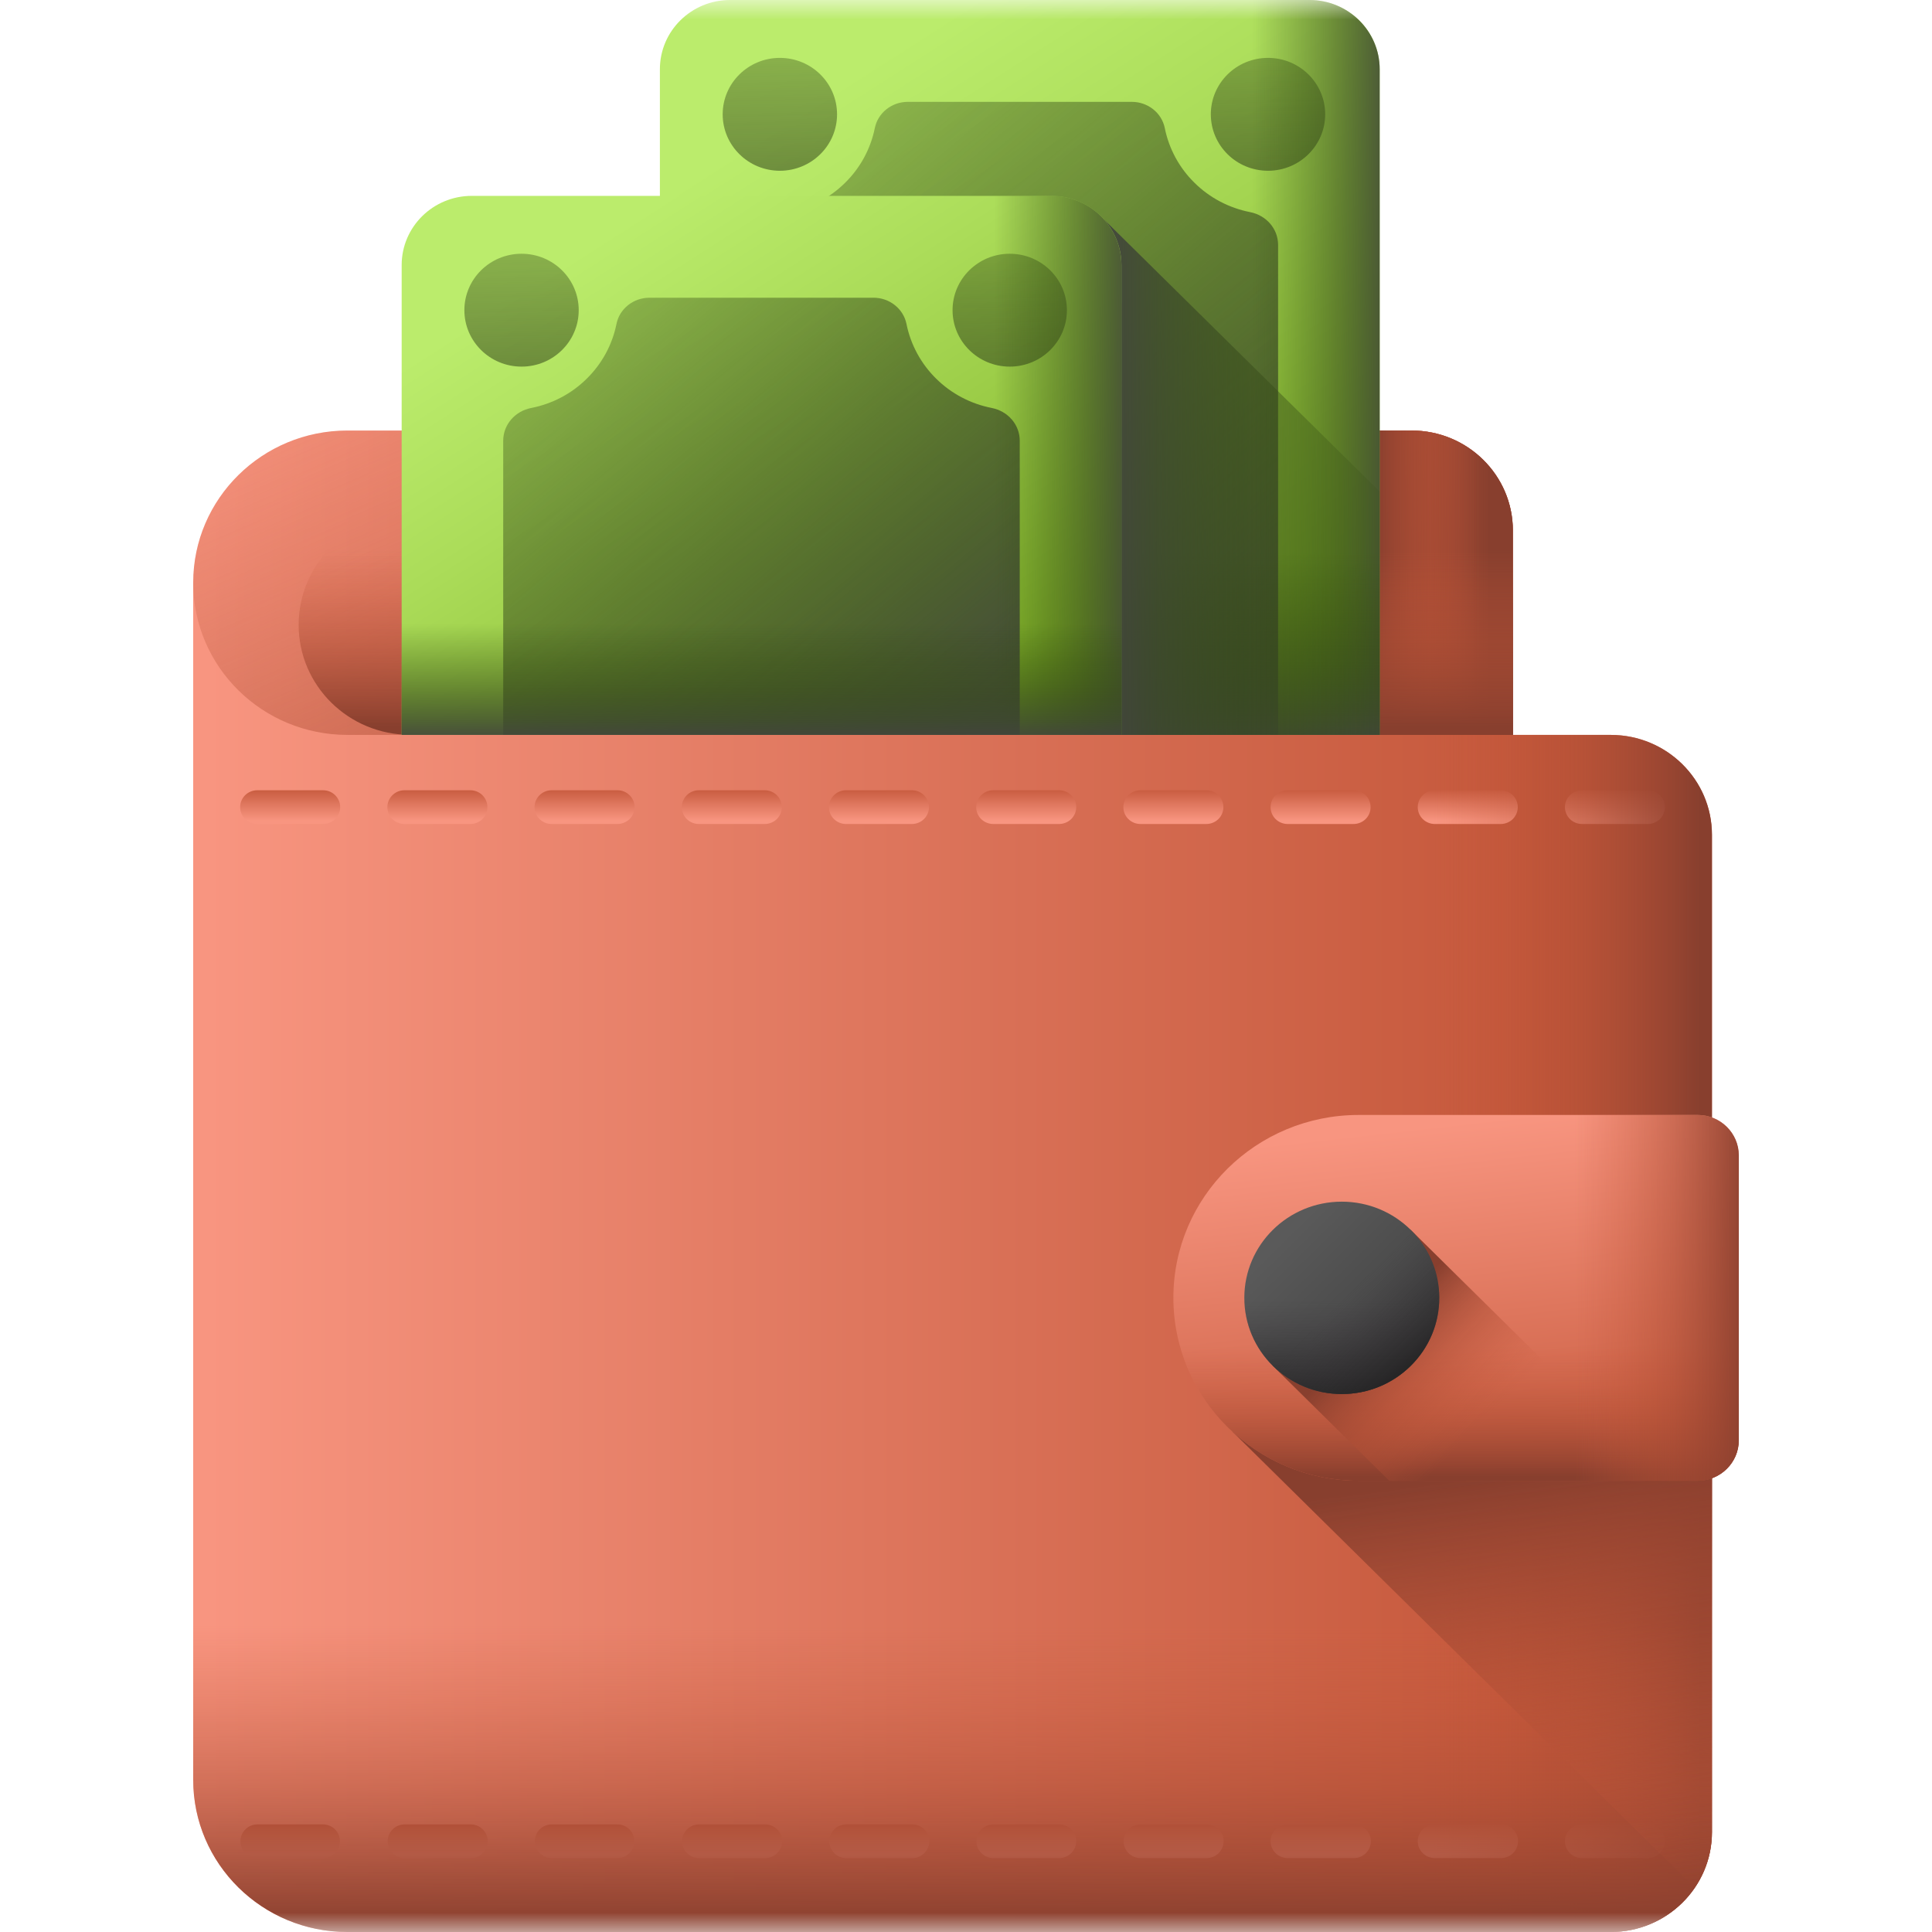 <svg width="50" height="50" viewBox="0 0 50 50" fill="none" xmlns="http://www.w3.org/2000/svg">
<mask id="mask0_451_2953" style="mask-type:alpha" maskUnits="userSpaceOnUse" x="0" y="0" width="50" height="50">
<rect width="50" height="50" fill="#D9D9D9"/>
</mask>
<g mask="url(#mask0_451_2953)">
<path d="M41.685 19.019H39.152V13.727C39.152 12.299 37.979 11.142 36.532 11.142H8.991C6.787 11.142 5 12.905 5 15.08C5 15.148 5 15.148 5 15.08V46.061C5 48.237 6.787 50 8.991 50H41.685C43.132 50 44.305 48.843 44.305 47.415V21.605C44.305 20.177 43.132 19.019 41.685 19.019Z" fill="url(#paint0_linear_451_2953)"/>
<path d="M8.362 21.325H6.657C6.54 21.325 6.427 21.279 6.344 21.197C6.261 21.115 6.215 21.004 6.215 20.888C6.215 20.773 6.261 20.662 6.344 20.58C6.427 20.498 6.54 20.452 6.657 20.452H8.361C8.479 20.452 8.591 20.498 8.674 20.58C8.757 20.662 8.804 20.773 8.804 20.888C8.804 21.004 8.757 21.115 8.674 21.197C8.591 21.279 8.479 21.325 8.362 21.325Z" fill="url(#paint1_linear_451_2953)"/>
<path d="M12.172 21.325H10.467C10.35 21.325 10.238 21.279 10.155 21.197C10.072 21.115 10.025 21.004 10.025 20.888C10.025 20.773 10.072 20.662 10.155 20.58C10.238 20.498 10.35 20.452 10.467 20.452H12.172C12.289 20.452 12.402 20.498 12.485 20.58C12.568 20.662 12.614 20.773 12.614 20.888C12.614 21.004 12.568 21.115 12.485 21.197C12.402 21.279 12.289 21.325 12.172 21.325Z" fill="url(#paint2_linear_451_2953)"/>
<path d="M15.981 21.325H14.276C14.159 21.325 14.046 21.279 13.963 21.197C13.881 21.115 13.834 21.004 13.834 20.888C13.834 20.773 13.881 20.662 13.963 20.58C14.046 20.498 14.159 20.452 14.276 20.452H15.98C16.039 20.452 16.096 20.463 16.15 20.485C16.203 20.507 16.252 20.539 16.293 20.58C16.334 20.62 16.367 20.668 16.389 20.721C16.411 20.774 16.423 20.831 16.423 20.888C16.423 20.945 16.411 21.002 16.389 21.055C16.367 21.108 16.334 21.156 16.293 21.197C16.252 21.237 16.203 21.269 16.15 21.291C16.096 21.313 16.039 21.325 15.981 21.325Z" fill="url(#paint3_linear_451_2953)"/>
<path d="M19.791 21.325H18.087C17.969 21.325 17.857 21.279 17.774 21.197C17.691 21.115 17.645 21.004 17.645 20.888C17.645 20.773 17.691 20.662 17.774 20.58C17.857 20.498 17.969 20.452 18.087 20.452H19.791C19.908 20.452 20.021 20.498 20.104 20.58C20.187 20.662 20.233 20.773 20.233 20.888C20.233 21.004 20.187 21.115 20.104 21.197C20.021 21.279 19.908 21.325 19.791 21.325Z" fill="url(#paint4_linear_451_2953)"/>
<path d="M23.6 21.325H21.895C21.778 21.325 21.666 21.279 21.583 21.197C21.5 21.115 21.453 21.004 21.453 20.888C21.453 20.773 21.5 20.662 21.583 20.58C21.666 20.498 21.778 20.452 21.895 20.452H23.6C23.717 20.452 23.829 20.498 23.912 20.58C23.995 20.662 24.042 20.773 24.042 20.888C24.042 21.004 23.995 21.115 23.912 21.197C23.829 21.279 23.717 21.325 23.6 21.325Z" fill="url(#paint5_linear_451_2953)"/>
<path d="M27.41 21.325H25.706C25.588 21.325 25.476 21.279 25.393 21.197C25.31 21.115 25.264 21.004 25.264 20.888C25.264 20.773 25.31 20.662 25.393 20.58C25.476 20.498 25.588 20.452 25.706 20.452H27.41C27.654 20.452 27.852 20.647 27.852 20.888C27.852 20.945 27.841 21.002 27.819 21.055C27.797 21.108 27.764 21.156 27.723 21.197C27.682 21.237 27.633 21.269 27.579 21.291C27.526 21.313 27.468 21.325 27.41 21.325Z" fill="url(#paint6_linear_451_2953)"/>
<path d="M31.219 21.325H29.514C29.397 21.325 29.285 21.279 29.202 21.197C29.119 21.115 29.072 21.004 29.072 20.888C29.072 20.773 29.119 20.662 29.202 20.58C29.285 20.498 29.397 20.452 29.514 20.452H31.219C31.336 20.452 31.449 20.498 31.532 20.58C31.614 20.662 31.661 20.773 31.661 20.888C31.661 21.004 31.614 21.115 31.532 21.197C31.449 21.279 31.336 21.325 31.219 21.325Z" fill="url(#paint7_linear_451_2953)"/>
<path d="M35.029 21.325H33.325C33.208 21.325 33.095 21.279 33.012 21.197C32.929 21.115 32.883 21.004 32.883 20.888C32.883 20.773 32.929 20.662 33.012 20.58C33.095 20.498 33.208 20.452 33.325 20.452H35.029C35.147 20.452 35.259 20.498 35.342 20.58C35.425 20.662 35.471 20.773 35.471 20.888C35.471 21.004 35.425 21.115 35.342 21.197C35.259 21.279 35.147 21.325 35.029 21.325Z" fill="url(#paint8_linear_451_2953)"/>
<path d="M38.838 21.325H37.133C37.016 21.325 36.904 21.279 36.821 21.197C36.738 21.115 36.691 21.004 36.691 20.888C36.691 20.773 36.738 20.662 36.821 20.58C36.904 20.498 37.016 20.452 37.133 20.452H38.838C38.955 20.452 39.068 20.498 39.151 20.58C39.233 20.662 39.28 20.773 39.28 20.888C39.28 21.004 39.233 21.115 39.151 21.197C39.068 21.279 38.955 21.325 38.838 21.325Z" fill="url(#paint9_linear_451_2953)"/>
<path d="M42.647 21.325H40.942C40.825 21.325 40.712 21.279 40.63 21.197C40.547 21.115 40.5 21.004 40.5 20.888C40.5 20.773 40.547 20.662 40.63 20.58C40.712 20.498 40.825 20.452 40.942 20.452H42.647C42.891 20.452 43.089 20.647 43.089 20.888C43.089 21.129 42.891 21.325 42.647 21.325Z" fill="url(#paint10_linear_451_2953)"/>
<path d="M8.363 48.087H6.658C6.542 48.086 6.431 48.039 6.35 47.957C6.268 47.876 6.223 47.766 6.223 47.651C6.223 47.536 6.268 47.426 6.35 47.345C6.431 47.263 6.542 47.217 6.658 47.215H8.363C8.479 47.217 8.589 47.263 8.671 47.345C8.752 47.426 8.798 47.536 8.798 47.651C8.798 47.766 8.753 47.876 8.671 47.957C8.59 48.039 8.479 48.086 8.363 48.087Z" fill="url(#paint11_linear_451_2953)"/>
<path d="M12.173 48.087H10.469C10.353 48.086 10.242 48.039 10.16 47.957C10.079 47.876 10.033 47.766 10.033 47.651C10.033 47.537 10.079 47.427 10.16 47.345C10.242 47.263 10.353 47.217 10.469 47.215H12.173C12.232 47.214 12.29 47.225 12.344 47.246C12.399 47.268 12.448 47.3 12.49 47.34C12.532 47.381 12.565 47.429 12.588 47.483C12.61 47.536 12.622 47.593 12.622 47.651C12.622 47.709 12.61 47.766 12.588 47.82C12.565 47.873 12.532 47.921 12.49 47.962C12.448 48.003 12.399 48.035 12.344 48.056C12.29 48.078 12.232 48.088 12.173 48.087Z" fill="url(#paint12_linear_451_2953)"/>
<path d="M15.982 48.087H14.277C14.161 48.086 14.05 48.039 13.969 47.957C13.887 47.876 13.842 47.766 13.842 47.651C13.842 47.536 13.887 47.426 13.969 47.345C14.05 47.263 14.161 47.217 14.277 47.215H15.982C16.098 47.217 16.209 47.263 16.29 47.345C16.372 47.426 16.417 47.536 16.417 47.651C16.417 47.766 16.372 47.876 16.29 47.957C16.209 48.039 16.098 48.086 15.982 48.087Z" fill="url(#paint13_linear_451_2953)"/>
<path d="M19.792 48.087H18.088C17.972 48.086 17.861 48.039 17.779 47.957C17.698 47.876 17.652 47.766 17.652 47.651C17.652 47.537 17.698 47.427 17.779 47.345C17.861 47.263 17.972 47.217 18.088 47.215H19.792C19.851 47.214 19.909 47.225 19.963 47.246C20.018 47.268 20.067 47.3 20.109 47.34C20.151 47.381 20.184 47.429 20.207 47.483C20.229 47.536 20.241 47.593 20.241 47.651C20.241 47.709 20.229 47.766 20.207 47.82C20.184 47.873 20.151 47.921 20.109 47.962C20.067 48.003 20.018 48.035 19.963 48.056C19.909 48.078 19.851 48.088 19.792 48.087Z" fill="url(#paint14_linear_451_2953)"/>
<path d="M23.601 48.087H21.896C21.78 48.086 21.67 48.039 21.588 47.957C21.507 47.876 21.461 47.766 21.461 47.651C21.461 47.537 21.507 47.427 21.588 47.345C21.67 47.263 21.78 47.217 21.896 47.215H23.601C23.66 47.214 23.718 47.225 23.772 47.246C23.826 47.268 23.876 47.3 23.918 47.34C23.96 47.381 23.993 47.429 24.015 47.483C24.038 47.536 24.05 47.593 24.05 47.651C24.05 47.709 24.038 47.766 24.015 47.82C23.993 47.873 23.96 47.921 23.918 47.962C23.876 48.003 23.826 48.035 23.772 48.056C23.718 48.078 23.66 48.088 23.601 48.087Z" fill="url(#paint15_linear_451_2953)"/>
<path d="M27.41 48.087H25.705C25.589 48.086 25.478 48.039 25.397 47.957C25.315 47.876 25.27 47.766 25.27 47.651C25.27 47.536 25.315 47.426 25.397 47.345C25.478 47.263 25.589 47.217 25.705 47.215H27.41C27.527 47.215 27.639 47.261 27.722 47.343C27.805 47.424 27.852 47.535 27.852 47.651C27.852 47.767 27.805 47.878 27.722 47.96C27.639 48.041 27.527 48.087 27.41 48.087Z" fill="url(#paint16_linear_451_2953)"/>
<path d="M31.218 48.087H29.514C29.398 48.086 29.287 48.039 29.205 47.957C29.124 47.876 29.078 47.766 29.078 47.651C29.078 47.537 29.124 47.427 29.205 47.345C29.287 47.263 29.398 47.217 29.514 47.215H31.218C31.277 47.214 31.335 47.225 31.389 47.246C31.444 47.268 31.493 47.3 31.535 47.34C31.577 47.381 31.61 47.429 31.633 47.483C31.655 47.536 31.667 47.593 31.667 47.651C31.667 47.709 31.655 47.766 31.633 47.82C31.61 47.873 31.577 47.921 31.535 47.962C31.493 48.003 31.444 48.035 31.389 48.056C31.335 48.078 31.277 48.088 31.218 48.087Z" fill="url(#paint17_linear_451_2953)"/>
<path d="M35.029 48.087H33.325C33.208 48.087 33.095 48.041 33.012 47.96C32.929 47.878 32.883 47.767 32.883 47.651C32.883 47.535 32.929 47.425 33.012 47.343C33.095 47.261 33.208 47.215 33.325 47.215H35.029C35.088 47.214 35.146 47.225 35.2 47.246C35.255 47.268 35.304 47.3 35.346 47.34C35.388 47.381 35.421 47.429 35.444 47.483C35.466 47.536 35.478 47.593 35.478 47.651C35.478 47.709 35.466 47.766 35.444 47.82C35.421 47.873 35.388 47.921 35.346 47.962C35.304 48.003 35.255 48.035 35.2 48.056C35.146 48.078 35.088 48.088 35.029 48.087Z" fill="url(#paint18_linear_451_2953)"/>
<path d="M38.838 48.087H37.133C37.016 48.087 36.904 48.041 36.821 47.96C36.738 47.878 36.691 47.767 36.691 47.651C36.691 47.535 36.738 47.425 36.821 47.343C36.904 47.261 37.016 47.215 37.133 47.215H38.838C38.897 47.214 38.955 47.225 39.009 47.246C39.063 47.268 39.113 47.3 39.155 47.34C39.197 47.381 39.23 47.429 39.252 47.483C39.275 47.536 39.287 47.593 39.287 47.651C39.287 47.709 39.275 47.766 39.252 47.82C39.23 47.873 39.197 47.921 39.155 47.962C39.113 48.003 39.063 48.035 39.009 48.056C38.955 48.078 38.897 48.088 38.838 48.087Z" fill="url(#paint19_linear_451_2953)"/>
<path d="M42.647 48.087H40.942C40.825 48.087 40.712 48.041 40.63 47.96C40.547 47.878 40.5 47.767 40.5 47.651C40.5 47.535 40.547 47.424 40.63 47.343C40.712 47.261 40.825 47.215 40.942 47.215H42.647C42.764 47.215 42.876 47.261 42.959 47.343C43.042 47.424 43.089 47.535 43.089 47.651C43.089 47.767 43.042 47.878 42.959 47.96C42.876 48.041 42.764 48.087 42.647 48.087Z" fill="url(#paint20_linear_451_2953)"/>
<path d="M41.685 19.019H39.152V13.727C39.152 12.299 37.979 11.142 36.532 11.142H19.395V50H41.685C43.132 50 44.305 48.843 44.305 47.415V21.605C44.305 20.177 43.132 19.019 41.685 19.019Z" fill="url(#paint21_linear_451_2953)"/>
<path d="M39.152 19.019H8.991C6.787 19.019 5 17.256 5 15.08C5 12.905 6.787 11.142 8.991 11.142H36.532C37.979 11.142 39.152 12.299 39.152 13.727V19.019H39.152Z" fill="url(#paint22_linear_451_2953)"/>
<path d="M39.153 13.727V19.018H29.367V11.142H36.533C37.98 11.142 39.153 12.299 39.153 13.727Z" fill="url(#paint23_linear_451_2953)"/>
<path d="M39.153 13.727V19.018H29.367V11.142H36.533C37.98 11.142 39.153 12.299 39.153 13.727Z" fill="url(#paint24_linear_451_2953)"/>
<path d="M5 36.511V46.061C5 48.236 6.787 50 8.991 50H41.685C43.132 50 44.305 48.842 44.305 47.414V36.511H5Z" fill="url(#paint25_linear_451_2953)"/>
<path d="M7.729 16.171C7.729 17.743 9.02 19.017 10.613 19.017L39.153 19.019V13.727C39.153 13.59 39.139 13.456 39.118 13.324H10.613C9.02 13.324 7.729 14.598 7.729 16.171Z" fill="url(#paint26_linear_451_2953)"/>
<path d="M31.906 37.06L43.861 48.858C44.152 48.431 44.307 47.929 44.306 47.414V37.06H31.906Z" fill="url(#paint27_linear_451_2953)"/>
<path d="M43.936 38.321H35.163C32.514 38.321 30.367 36.202 30.367 33.588C30.367 30.974 32.514 28.855 35.163 28.855H43.936C44.523 28.855 44.999 29.324 44.999 29.904V37.273C44.999 37.852 44.523 38.321 43.936 38.321Z" fill="url(#paint28_linear_451_2953)"/>
<path d="M30.614 32.09C30.45 32.573 30.367 33.079 30.367 33.588C30.367 36.202 32.514 38.322 35.163 38.322H43.936C44.523 38.322 44.999 37.852 44.999 37.273V32.09H30.614V32.09Z" fill="url(#paint29_linear_451_2953)"/>
<path d="M43.938 28.855H36.926V38.322H43.938C44.525 38.322 45.001 37.852 45.001 37.273V29.903C45.001 29.324 44.525 28.855 43.938 28.855Z" fill="url(#paint30_linear_451_2953)"/>
<path d="M35.954 38.322H43.088L36.508 31.828L32.941 35.348L35.954 38.322Z" fill="url(#paint31_linear_451_2953)"/>
<path d="M34.725 36.077C36.118 36.077 37.248 34.963 37.248 33.588C37.248 32.214 36.118 31.099 34.725 31.099C33.332 31.099 32.203 32.214 32.203 33.588C32.203 34.963 33.332 36.077 34.725 36.077Z" fill="url(#paint32_linear_451_2953)"/>
<path d="M32.203 33.588C32.203 34.963 33.332 36.078 34.725 36.078C36.118 36.078 37.248 34.963 37.248 33.588C37.248 33.291 37.195 33.005 37.097 32.74H32.353C32.254 33.012 32.203 33.299 32.203 33.588Z" fill="url(#paint33_linear_451_2953)"/>
<path d="M32.943 35.348C33.928 36.32 35.525 36.32 36.51 35.348C37.495 34.376 37.495 32.8 36.51 31.828C36.303 31.623 36.061 31.456 35.796 31.334L32.441 34.644C32.566 34.906 32.735 35.144 32.943 35.348Z" fill="url(#paint34_linear_451_2953)"/>
<path d="M35.706 19.019H17.078V1.792C17.078 0.802 17.891 0 18.894 0H33.89C34.893 0 35.706 0.802 35.706 1.792V19.019Z" fill="url(#paint35_linear_451_2953)"/>
<path d="M20.183 4.419C21 4.419 21.663 3.765 21.663 2.958C21.663 2.152 21 1.498 20.183 1.498C19.366 1.498 18.703 2.152 18.703 2.958C18.703 3.765 19.366 4.419 20.183 4.419Z" fill="url(#paint36_linear_451_2953)"/>
<path d="M32.816 4.419C33.633 4.419 34.296 3.765 34.296 2.958C34.296 2.152 33.633 1.498 32.816 1.498C31.998 1.498 31.336 2.152 31.336 2.958C31.336 3.765 31.998 4.419 32.816 4.419Z" fill="url(#paint37_linear_451_2953)"/>
<path d="M33.077 6.338V19.018H19.709V6.338C19.709 5.918 20.018 5.57 20.435 5.489C20.98 5.383 21.48 5.118 21.872 4.73C22.264 4.344 22.531 3.852 22.64 3.316C22.72 2.918 23.081 2.636 23.492 2.636H29.292C29.704 2.636 30.065 2.918 30.145 3.316C30.253 3.852 30.52 4.344 30.913 4.73C31.305 5.118 31.805 5.382 32.35 5.489C32.768 5.57 33.077 5.918 33.077 6.338Z" fill="url(#paint38_linear_451_2953)"/>
<path d="M33.889 0H26.078V19.019H35.706V1.792C35.706 0.802 34.892 0 33.889 0Z" fill="url(#paint39_linear_451_2953)"/>
<path d="M17.078 6.073H35.706V19.019H17.078V6.073Z" fill="url(#paint40_linear_451_2953)"/>
<path d="M28.574 19.019H35.707V12.722L28.574 5.683V19.019Z" fill="url(#paint41_linear_451_2953)"/>
<path d="M29.023 19.019H10.395V6.861C10.395 5.871 11.208 5.069 12.211 5.069H27.206C28.209 5.069 29.023 5.871 29.023 6.861L29.023 19.019Z" fill="url(#paint42_linear_451_2953)"/>
<path d="M13.498 9.488C14.315 9.488 14.977 8.834 14.977 8.027C14.977 7.221 14.315 6.567 13.498 6.567C12.68 6.567 12.018 7.221 12.018 8.027C12.018 8.834 12.68 9.488 13.498 9.488Z" fill="url(#paint43_linear_451_2953)"/>
<path d="M26.132 9.488C26.95 9.488 27.612 8.834 27.612 8.027C27.612 7.221 26.95 6.567 26.132 6.567C25.315 6.567 24.652 7.221 24.652 8.027C24.652 8.834 25.315 9.488 26.132 9.488Z" fill="url(#paint44_linear_451_2953)"/>
<path d="M26.391 11.407V19.018H13.023V11.407C13.023 10.987 13.332 10.639 13.75 10.558C14.294 10.452 14.795 10.187 15.186 9.799C15.579 9.413 15.846 8.921 15.954 8.385C16.034 7.987 16.396 7.705 16.807 7.705H22.607C23.018 7.705 23.38 7.987 23.46 8.385C23.568 8.921 23.835 9.413 24.227 9.799C24.619 10.187 25.119 10.451 25.665 10.558C26.082 10.639 26.391 10.987 26.391 11.407Z" fill="url(#paint45_linear_451_2953)"/>
<path d="M27.206 5.069H19.395V19.019H29.022V6.861C29.022 5.871 28.209 5.069 27.206 5.069Z" fill="url(#paint46_linear_451_2953)"/>
<path d="M10.395 11.141H29.023V19.019H10.395V11.141Z" fill="url(#paint47_linear_451_2953)"/>
</g>
<defs>
<linearGradient id="paint0_linear_451_2953" x1="5.325" y1="30.571" x2="39.941" y2="30.571" gradientUnits="userSpaceOnUse">
<stop stop-color="#F89580"/>
<stop offset="1" stop-color="#C4573A"/>
</linearGradient>
<linearGradient id="paint1_linear_451_2953" x1="7.509" y1="21.237" x2="7.509" y2="20.365" gradientUnits="userSpaceOnUse">
<stop stop-color="#F89580"/>
<stop offset="1" stop-color="#C4573A"/>
</linearGradient>
<linearGradient id="paint2_linear_451_2953" x1="11.32" y1="21.237" x2="11.32" y2="20.365" gradientUnits="userSpaceOnUse">
<stop stop-color="#F89580"/>
<stop offset="1" stop-color="#C4573A"/>
</linearGradient>
<linearGradient id="paint3_linear_451_2953" x1="15.128" y1="21.237" x2="15.128" y2="20.365" gradientUnits="userSpaceOnUse">
<stop stop-color="#F89580"/>
<stop offset="1" stop-color="#C4573A"/>
</linearGradient>
<linearGradient id="paint4_linear_451_2953" x1="18.939" y1="21.237" x2="18.939" y2="20.365" gradientUnits="userSpaceOnUse">
<stop stop-color="#F89580"/>
<stop offset="1" stop-color="#C4573A"/>
</linearGradient>
<linearGradient id="paint5_linear_451_2953" x1="22.747" y1="21.237" x2="22.747" y2="20.365" gradientUnits="userSpaceOnUse">
<stop stop-color="#F89580"/>
<stop offset="1" stop-color="#C4573A"/>
</linearGradient>
<linearGradient id="paint6_linear_451_2953" x1="26.558" y1="21.237" x2="26.558" y2="20.365" gradientUnits="userSpaceOnUse">
<stop stop-color="#F89580"/>
<stop offset="1" stop-color="#C4573A"/>
</linearGradient>
<linearGradient id="paint7_linear_451_2953" x1="30.367" y1="21.237" x2="30.367" y2="20.365" gradientUnits="userSpaceOnUse">
<stop stop-color="#F89580"/>
<stop offset="1" stop-color="#C4573A"/>
</linearGradient>
<linearGradient id="paint8_linear_451_2953" x1="34.177" y1="21.237" x2="34.177" y2="20.365" gradientUnits="userSpaceOnUse">
<stop stop-color="#F89580"/>
<stop offset="1" stop-color="#C4573A"/>
</linearGradient>
<linearGradient id="paint9_linear_451_2953" x1="37.986" y1="21.237" x2="37.986" y2="20.365" gradientUnits="userSpaceOnUse">
<stop stop-color="#F89580"/>
<stop offset="1" stop-color="#C4573A"/>
</linearGradient>
<linearGradient id="paint10_linear_451_2953" x1="41.794" y1="21.237" x2="41.794" y2="20.365" gradientUnits="userSpaceOnUse">
<stop stop-color="#F89580"/>
<stop offset="1" stop-color="#C4573A"/>
</linearGradient>
<linearGradient id="paint11_linear_451_2953" x1="7.51" y1="48" x2="7.51" y2="47.128" gradientUnits="userSpaceOnUse">
<stop stop-color="#F89580"/>
<stop offset="1" stop-color="#C4573A"/>
</linearGradient>
<linearGradient id="paint12_linear_451_2953" x1="11.321" y1="48" x2="11.321" y2="47.128" gradientUnits="userSpaceOnUse">
<stop stop-color="#F89580"/>
<stop offset="1" stop-color="#C4573A"/>
</linearGradient>
<linearGradient id="paint13_linear_451_2953" x1="15.13" y1="48" x2="15.13" y2="47.128" gradientUnits="userSpaceOnUse">
<stop stop-color="#F89580"/>
<stop offset="1" stop-color="#C4573A"/>
</linearGradient>
<linearGradient id="paint14_linear_451_2953" x1="18.94" y1="48" x2="18.94" y2="47.128" gradientUnits="userSpaceOnUse">
<stop stop-color="#F89580"/>
<stop offset="1" stop-color="#C4573A"/>
</linearGradient>
<linearGradient id="paint15_linear_451_2953" x1="22.749" y1="48" x2="22.749" y2="47.128" gradientUnits="userSpaceOnUse">
<stop stop-color="#F89580"/>
<stop offset="1" stop-color="#C4573A"/>
</linearGradient>
<linearGradient id="paint16_linear_451_2953" x1="26.557" y1="48" x2="26.557" y2="47.128" gradientUnits="userSpaceOnUse">
<stop stop-color="#F89580"/>
<stop offset="1" stop-color="#C4573A"/>
</linearGradient>
<linearGradient id="paint17_linear_451_2953" x1="30.366" y1="48" x2="30.366" y2="47.128" gradientUnits="userSpaceOnUse">
<stop stop-color="#F89580"/>
<stop offset="1" stop-color="#C4573A"/>
</linearGradient>
<linearGradient id="paint18_linear_451_2953" x1="34.177" y1="48" x2="34.177" y2="47.128" gradientUnits="userSpaceOnUse">
<stop stop-color="#F89580"/>
<stop offset="1" stop-color="#C4573A"/>
</linearGradient>
<linearGradient id="paint19_linear_451_2953" x1="37.986" y1="48" x2="37.986" y2="47.128" gradientUnits="userSpaceOnUse">
<stop stop-color="#F89580"/>
<stop offset="1" stop-color="#C4573A"/>
</linearGradient>
<linearGradient id="paint20_linear_451_2953" x1="41.794" y1="48" x2="41.794" y2="47.128" gradientUnits="userSpaceOnUse">
<stop stop-color="#F89580"/>
<stop offset="1" stop-color="#C4573A"/>
</linearGradient>
<linearGradient id="paint21_linear_451_2953" x1="37.107" y1="30.571" x2="44" y2="30.571" gradientUnits="userSpaceOnUse">
<stop stop-color="#C4573A" stop-opacity="0"/>
<stop offset="0.235" stop-color="#BE5539" stop-opacity="0.235"/>
<stop offset="0.539" stop-color="#AE4E35" stop-opacity="0.539"/>
<stop offset="0.879" stop-color="#934330" stop-opacity="0.879"/>
<stop offset="1" stop-color="#883F2E"/>
</linearGradient>
<linearGradient id="paint22_linear_451_2953" x1="17.768" y1="4.818" x2="25.65" y2="23.093" gradientUnits="userSpaceOnUse">
<stop stop-color="#C4573A" stop-opacity="0"/>
<stop offset="0.235" stop-color="#BE5539" stop-opacity="0.235"/>
<stop offset="0.539" stop-color="#AE4E35" stop-opacity="0.539"/>
<stop offset="0.879" stop-color="#934330" stop-opacity="0.879"/>
<stop offset="1" stop-color="#883F2E"/>
</linearGradient>
<linearGradient id="paint23_linear_451_2953" x1="33.01" y1="15.08" x2="38.312" y2="15.08" gradientUnits="userSpaceOnUse">
<stop stop-color="#C4573A" stop-opacity="0"/>
<stop offset="0.235" stop-color="#BE5539" stop-opacity="0.235"/>
<stop offset="0.539" stop-color="#AE4E35" stop-opacity="0.539"/>
<stop offset="0.879" stop-color="#934330" stop-opacity="0.879"/>
<stop offset="1" stop-color="#883F2E"/>
</linearGradient>
<linearGradient id="paint24_linear_451_2953" x1="38.565" y1="15.08" x2="35.605" y2="15.08" gradientUnits="userSpaceOnUse">
<stop stop-color="#C4573A" stop-opacity="0"/>
<stop offset="0.235" stop-color="#BE5539" stop-opacity="0.235"/>
<stop offset="0.539" stop-color="#AE4E35" stop-opacity="0.539"/>
<stop offset="0.879" stop-color="#934330" stop-opacity="0.879"/>
<stop offset="1" stop-color="#883F2E"/>
</linearGradient>
<linearGradient id="paint25_linear_451_2953" x1="24.653" y1="42.066" x2="24.653" y2="49.89" gradientUnits="userSpaceOnUse">
<stop stop-color="#C4573A" stop-opacity="0"/>
<stop offset="0.235" stop-color="#BE5539" stop-opacity="0.235"/>
<stop offset="0.539" stop-color="#AE4E35" stop-opacity="0.539"/>
<stop offset="0.879" stop-color="#934330" stop-opacity="0.879"/>
<stop offset="1" stop-color="#883F2E"/>
</linearGradient>
<linearGradient id="paint26_linear_451_2953" x1="23.441" y1="14.236" x2="23.441" y2="18.809" gradientUnits="userSpaceOnUse">
<stop stop-color="#C4573A" stop-opacity="0"/>
<stop offset="0.235" stop-color="#BE5539" stop-opacity="0.235"/>
<stop offset="0.539" stop-color="#AE4E35" stop-opacity="0.539"/>
<stop offset="0.879" stop-color="#934330" stop-opacity="0.879"/>
<stop offset="1" stop-color="#883F2E"/>
</linearGradient>
<linearGradient id="paint27_linear_451_2953" x1="39.764" y1="49.499" x2="38.299" y2="38.215" gradientUnits="userSpaceOnUse">
<stop stop-color="#C4573A" stop-opacity="0"/>
<stop offset="0.235" stop-color="#BE5539" stop-opacity="0.235"/>
<stop offset="0.539" stop-color="#AE4E35" stop-opacity="0.539"/>
<stop offset="0.879" stop-color="#934330" stop-opacity="0.879"/>
<stop offset="1" stop-color="#883F2E"/>
</linearGradient>
<linearGradient id="paint28_linear_451_2953" x1="37.365" y1="29.091" x2="38.489" y2="39.1" gradientUnits="userSpaceOnUse">
<stop stop-color="#F89580"/>
<stop offset="1" stop-color="#C4573A"/>
</linearGradient>
<linearGradient id="paint29_linear_451_2953" x1="37.683" y1="34.847" x2="37.683" y2="38.215" gradientUnits="userSpaceOnUse">
<stop stop-color="#C4573A" stop-opacity="0"/>
<stop offset="0.235" stop-color="#BE5539" stop-opacity="0.235"/>
<stop offset="0.539" stop-color="#AE4E35" stop-opacity="0.539"/>
<stop offset="0.879" stop-color="#934330" stop-opacity="0.879"/>
<stop offset="1" stop-color="#883F2E"/>
</linearGradient>
<linearGradient id="paint30_linear_451_2953" x1="40.751" y1="33.588" x2="45.314" y2="33.588" gradientUnits="userSpaceOnUse">
<stop stop-color="#C4573A" stop-opacity="0"/>
<stop offset="0.235" stop-color="#BE5539" stop-opacity="0.235"/>
<stop offset="0.539" stop-color="#AE4E35" stop-opacity="0.539"/>
<stop offset="0.879" stop-color="#934330" stop-opacity="0.879"/>
<stop offset="1" stop-color="#883F2E"/>
</linearGradient>
<linearGradient id="paint31_linear_451_2953" x1="38.213" y1="37.008" x2="35.576" y2="34.367" gradientUnits="userSpaceOnUse">
<stop stop-color="#C4573A" stop-opacity="0"/>
<stop offset="0.235" stop-color="#BE5539" stop-opacity="0.235"/>
<stop offset="0.539" stop-color="#AE4E35" stop-opacity="0.539"/>
<stop offset="0.879" stop-color="#934330" stop-opacity="0.879"/>
<stop offset="1" stop-color="#883F2E"/>
</linearGradient>
<linearGradient id="paint32_linear_451_2953" x1="33.183" y1="32.066" x2="35.929" y2="34.849" gradientUnits="userSpaceOnUse">
<stop stop-color="#5A5A5A"/>
<stop offset="1" stop-color="#444444"/>
</linearGradient>
<linearGradient id="paint33_linear_451_2953" x1="34.725" y1="33.62" x2="34.725" y2="36.548" gradientUnits="userSpaceOnUse">
<stop stop-color="#433F43" stop-opacity="0"/>
<stop offset="1" stop-color="#1A1A1A"/>
</linearGradient>
<linearGradient id="paint34_linear_451_2953" x1="34.753" y1="33.632" x2="36.932" y2="35.841" gradientUnits="userSpaceOnUse">
<stop stop-color="#433F43" stop-opacity="0"/>
<stop offset="1" stop-color="#1A1A1A"/>
</linearGradient>
<linearGradient id="paint35_linear_451_2953" x1="21.325" y1="2.429" x2="32.429" y2="19.78" gradientUnits="userSpaceOnUse">
<stop stop-color="#BBEC6C"/>
<stop offset="0.289" stop-color="#ABDC59"/>
<stop offset="0.866" stop-color="#82B32A"/>
<stop offset="1" stop-color="#78A91F"/>
</linearGradient>
<linearGradient id="paint36_linear_451_2953" x1="19.99" y1="-3.927" x2="20.389" y2="10.678" gradientUnits="userSpaceOnUse">
<stop stop-color="#334C0F" stop-opacity="0"/>
<stop offset="0.32" stop-color="#344C12" stop-opacity="0.32"/>
<stop offset="0.565" stop-color="#374A1C" stop-opacity="0.565"/>
<stop offset="0.786" stop-color="#3C482C" stop-opacity="0.786"/>
<stop offset="0.991" stop-color="#444443" stop-opacity="0.991"/>
<stop offset="1" stop-color="#444444"/>
</linearGradient>
<linearGradient id="paint37_linear_451_2953" x1="32.613" y1="-4.272" x2="33.012" y2="10.333" gradientUnits="userSpaceOnUse">
<stop stop-color="#334C0F" stop-opacity="0"/>
<stop offset="0.32" stop-color="#344C12" stop-opacity="0.32"/>
<stop offset="0.565" stop-color="#374A1C" stop-opacity="0.565"/>
<stop offset="0.786" stop-color="#3C482C" stop-opacity="0.786"/>
<stop offset="0.991" stop-color="#444443" stop-opacity="0.991"/>
<stop offset="1" stop-color="#444444"/>
</linearGradient>
<linearGradient id="paint38_linear_451_2953" x1="13.274" y1="-2.68" x2="32.49" y2="20.184" gradientUnits="userSpaceOnUse">
<stop stop-color="#334C0F" stop-opacity="0"/>
<stop offset="0.32" stop-color="#344C12" stop-opacity="0.32"/>
<stop offset="0.565" stop-color="#374A1C" stop-opacity="0.565"/>
<stop offset="0.786" stop-color="#3C482C" stop-opacity="0.786"/>
<stop offset="0.991" stop-color="#444443" stop-opacity="0.991"/>
<stop offset="1" stop-color="#444444"/>
</linearGradient>
<linearGradient id="paint39_linear_451_2953" x1="32.407" y1="9.509" x2="36.304" y2="9.509" gradientUnits="userSpaceOnUse">
<stop stop-color="#334C0F" stop-opacity="0"/>
<stop offset="0.32" stop-color="#344C12" stop-opacity="0.32"/>
<stop offset="0.565" stop-color="#374A1C" stop-opacity="0.565"/>
<stop offset="0.786" stop-color="#3C482C" stop-opacity="0.786"/>
<stop offset="0.991" stop-color="#444443" stop-opacity="0.991"/>
<stop offset="1" stop-color="#444444"/>
</linearGradient>
<linearGradient id="paint40_linear_451_2953" x1="26.392" y1="14.284" x2="26.392" y2="19.454" gradientUnits="userSpaceOnUse">
<stop stop-color="#334C0F" stop-opacity="0"/>
<stop offset="0.32" stop-color="#344C12" stop-opacity="0.32"/>
<stop offset="0.565" stop-color="#374A1C" stop-opacity="0.565"/>
<stop offset="0.786" stop-color="#3C482C" stop-opacity="0.786"/>
<stop offset="0.991" stop-color="#444443" stop-opacity="0.991"/>
<stop offset="1" stop-color="#444444"/>
</linearGradient>
<linearGradient id="paint41_linear_451_2953" x1="36.88" y1="12.351" x2="28.183" y2="12.351" gradientUnits="userSpaceOnUse">
<stop stop-color="#334C0F" stop-opacity="0"/>
<stop offset="0.32" stop-color="#344C12" stop-opacity="0.32"/>
<stop offset="0.565" stop-color="#374A1C" stop-opacity="0.565"/>
<stop offset="0.786" stop-color="#3C482C" stop-opacity="0.786"/>
<stop offset="0.991" stop-color="#444443" stop-opacity="0.991"/>
<stop offset="1" stop-color="#444444"/>
</linearGradient>
<linearGradient id="paint42_linear_451_2953" x1="15.476" y1="6.235" x2="24.712" y2="20.666" gradientUnits="userSpaceOnUse">
<stop stop-color="#BBEC6C"/>
<stop offset="0.289" stop-color="#ABDC59"/>
<stop offset="0.866" stop-color="#82B32A"/>
<stop offset="1" stop-color="#78A91F"/>
</linearGradient>
<linearGradient id="paint43_linear_451_2953" x1="13.304" y1="1.143" x2="13.704" y2="15.747" gradientUnits="userSpaceOnUse">
<stop stop-color="#334C0F" stop-opacity="0"/>
<stop offset="0.32" stop-color="#344C12" stop-opacity="0.32"/>
<stop offset="0.565" stop-color="#374A1C" stop-opacity="0.565"/>
<stop offset="0.786" stop-color="#3C482C" stop-opacity="0.786"/>
<stop offset="0.991" stop-color="#444443" stop-opacity="0.991"/>
<stop offset="1" stop-color="#444444"/>
</linearGradient>
<linearGradient id="paint44_linear_451_2953" x1="25.929" y1="0.798" x2="26.328" y2="15.402" gradientUnits="userSpaceOnUse">
<stop stop-color="#334C0F" stop-opacity="0"/>
<stop offset="0.32" stop-color="#344C12" stop-opacity="0.32"/>
<stop offset="0.565" stop-color="#374A1C" stop-opacity="0.565"/>
<stop offset="0.786" stop-color="#3C482C" stop-opacity="0.786"/>
<stop offset="0.991" stop-color="#444443" stop-opacity="0.991"/>
<stop offset="1" stop-color="#444444"/>
</linearGradient>
<linearGradient id="paint45_linear_451_2953" x1="9.255" y1="2.945" x2="24.529" y2="21.119" gradientUnits="userSpaceOnUse">
<stop stop-color="#334C0F" stop-opacity="0"/>
<stop offset="0.32" stop-color="#344C12" stop-opacity="0.32"/>
<stop offset="0.565" stop-color="#374A1C" stop-opacity="0.565"/>
<stop offset="0.786" stop-color="#3C482C" stop-opacity="0.786"/>
<stop offset="0.991" stop-color="#444443" stop-opacity="0.991"/>
<stop offset="1" stop-color="#444444"/>
</linearGradient>
<linearGradient id="paint46_linear_451_2953" x1="25.724" y1="12.044" x2="29.621" y2="12.044" gradientUnits="userSpaceOnUse">
<stop stop-color="#334C0F" stop-opacity="0"/>
<stop offset="0.32" stop-color="#344C12" stop-opacity="0.32"/>
<stop offset="0.565" stop-color="#374A1C" stop-opacity="0.565"/>
<stop offset="0.786" stop-color="#3C482C" stop-opacity="0.786"/>
<stop offset="0.991" stop-color="#444443" stop-opacity="0.991"/>
<stop offset="1" stop-color="#444444"/>
</linearGradient>
<linearGradient id="paint47_linear_451_2953" x1="19.709" y1="16.138" x2="19.709" y2="19.284" gradientUnits="userSpaceOnUse">
<stop stop-color="#334C0F" stop-opacity="0"/>
<stop offset="0.32" stop-color="#344C12" stop-opacity="0.32"/>
<stop offset="0.565" stop-color="#374A1C" stop-opacity="0.565"/>
<stop offset="0.786" stop-color="#3C482C" stop-opacity="0.786"/>
<stop offset="0.991" stop-color="#444443" stop-opacity="0.991"/>
<stop offset="1" stop-color="#444444"/>
</linearGradient>
</defs>
</svg>
